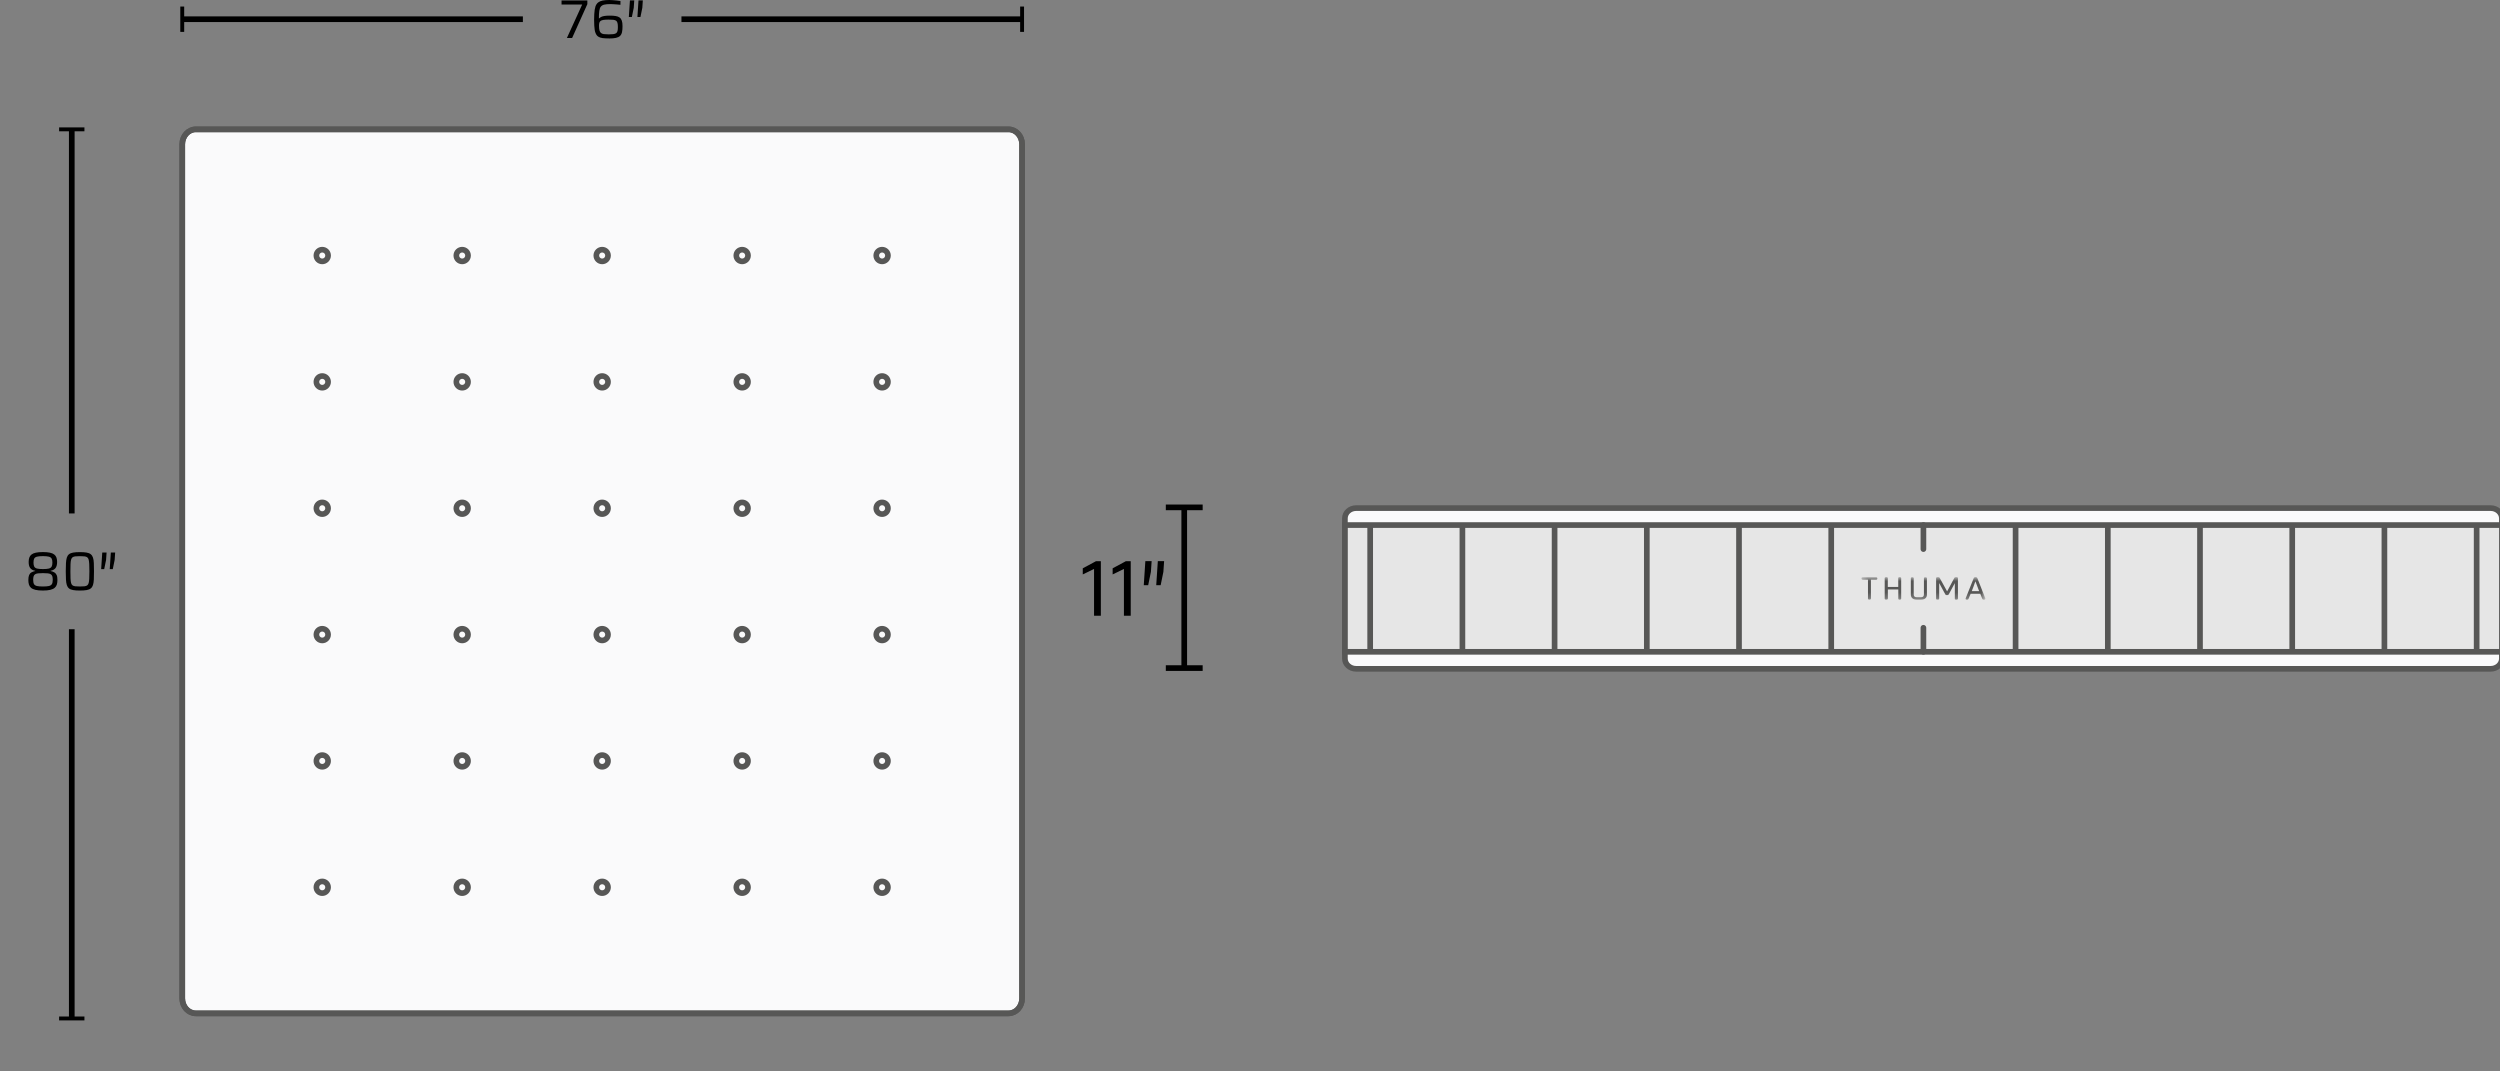 <svg width="441" height="189" viewBox="0 0 441 189" fill="none" xmlns="http://www.w3.org/2000/svg">
<rect x="0" y="0" width="441" height="189" fill="#808080" stroke="none"/>
<g clip-path="url(#clip0_137_905)">
<path d="M99.999 6.705L102.695 0.805H99.057V0.083H103.609V0.729L100.921 6.705H99.999Z" fill="black"/>
<path d="M107.419 6.78C106.979 6.78 106.601 6.76 106.284 6.718C105.975 6.677 105.714 6.588 105.514 6.45C105.315 6.313 105.157 6.099 105.047 5.811C104.985 5.666 104.937 5.481 104.902 5.261C104.868 5.04 104.847 4.786 104.827 4.483C104.813 4.188 104.799 3.844 104.799 3.459C104.799 3.108 104.806 2.785 104.827 2.496C104.847 2.207 104.868 1.953 104.902 1.726C104.937 1.499 104.985 1.3 105.04 1.128C105.15 0.825 105.308 0.598 105.514 0.433C105.721 0.275 105.982 0.158 106.305 0.096C106.628 0.034 107.02 0 107.481 0C107.646 0 107.845 0.007 108.065 0.028C108.285 0.041 108.519 0.062 108.76 0.089C109.001 0.117 109.228 0.144 109.448 0.179V0.846C109.248 0.818 109.042 0.798 108.815 0.784C108.595 0.77 108.382 0.756 108.182 0.743C107.983 0.729 107.804 0.722 107.66 0.722C107.213 0.722 106.855 0.756 106.587 0.818C106.319 0.88 106.119 1.004 105.982 1.176C105.844 1.348 105.755 1.602 105.714 1.932C105.665 2.262 105.645 2.696 105.645 3.239H105.7C105.769 3.163 105.872 3.088 105.996 3.012C106.126 2.936 106.312 2.874 106.559 2.826C106.807 2.778 107.137 2.757 107.557 2.757C107.976 2.757 108.306 2.778 108.595 2.826C108.884 2.874 109.118 2.957 109.296 3.088C109.475 3.218 109.606 3.404 109.688 3.645C109.771 3.885 109.812 4.215 109.812 4.614C109.812 5.013 109.785 5.391 109.723 5.673C109.661 5.955 109.544 6.175 109.372 6.34C109.2 6.505 108.952 6.615 108.643 6.684C108.334 6.753 107.921 6.787 107.419 6.787V6.78ZM107.343 6.065C107.68 6.065 107.955 6.051 108.169 6.024C108.389 5.996 108.554 5.941 108.677 5.859C108.801 5.769 108.884 5.646 108.925 5.481C108.973 5.316 108.994 5.082 108.994 4.786C108.994 4.49 108.973 4.236 108.925 4.057C108.884 3.878 108.801 3.741 108.684 3.658C108.567 3.576 108.402 3.514 108.182 3.493C107.962 3.473 107.68 3.459 107.336 3.459C106.958 3.459 106.656 3.48 106.429 3.514C106.202 3.555 106.037 3.617 105.934 3.7C105.831 3.782 105.755 3.899 105.72 4.03C105.686 4.167 105.665 4.325 105.665 4.518C105.665 4.869 105.693 5.151 105.748 5.357C105.803 5.563 105.892 5.714 106.016 5.818C106.14 5.921 106.312 5.989 106.518 6.017C106.731 6.044 107 6.058 107.33 6.058L107.343 6.065Z" fill="black"/>
<path d="M110.926 3.005L111.119 0.076H111.882L111.792 1.382L111.462 2.998H110.926V3.005ZM112.439 3.005L112.631 0.076H113.395L113.305 1.382L112.975 2.998H112.439V3.005Z" fill="black"/>
<path d="M32.148 3.39H92.236" stroke="black" stroke-miterlimit="10"/>
<path d="M32.492 1.155H31.805V5.625H32.492V1.155Z" fill="black"/>
<path d="M120.209 3.39H180.296" stroke="black" stroke-miterlimit="10"/>
<path d="M180.64 1.155H179.953V5.625H180.64V1.155Z" fill="black"/>
<path d="M7.572 104.173C7.035 104.173 6.595 104.131 6.252 104.049C5.915 103.966 5.653 103.849 5.474 103.691C5.296 103.533 5.172 103.34 5.103 103.114C5.034 102.887 5 102.618 5 102.316C5 101.938 5.048 101.642 5.138 101.436C5.234 101.229 5.364 101.071 5.55 100.968C5.729 100.865 5.949 100.782 6.203 100.727V100.686C5.811 100.61 5.523 100.452 5.337 100.212C5.151 99.971 5.055 99.606 5.055 99.125C5.055 98.829 5.096 98.575 5.172 98.355C5.248 98.135 5.378 97.956 5.564 97.812C5.75 97.667 6.004 97.557 6.334 97.489C6.664 97.42 7.07 97.385 7.565 97.385C8.06 97.385 8.473 97.42 8.796 97.489C9.126 97.557 9.38 97.667 9.566 97.812C9.752 97.956 9.882 98.135 9.958 98.355C10.034 98.575 10.075 98.829 10.075 99.125C10.075 99.606 9.979 99.964 9.793 100.212C9.607 100.452 9.318 100.61 8.926 100.686V100.727C9.188 100.782 9.408 100.865 9.587 100.968C9.765 101.071 9.896 101.229 9.992 101.436C10.089 101.642 10.13 101.938 10.13 102.316C10.13 102.618 10.095 102.88 10.027 103.114C9.958 103.34 9.834 103.533 9.649 103.691C9.463 103.849 9.208 103.966 8.871 104.049C8.535 104.131 8.101 104.173 7.551 104.173H7.572ZM7.572 103.457C8.012 103.457 8.363 103.43 8.61 103.375C8.858 103.32 9.037 103.21 9.147 103.045C9.25 102.88 9.305 102.625 9.305 102.295C9.305 102.034 9.277 101.821 9.229 101.663C9.181 101.504 9.092 101.388 8.968 101.305C8.844 101.222 8.665 101.167 8.445 101.14C8.218 101.112 7.929 101.099 7.579 101.099C7.228 101.099 6.939 101.112 6.712 101.14C6.485 101.167 6.313 101.222 6.19 101.305C6.066 101.388 5.976 101.511 5.928 101.663C5.88 101.821 5.853 102.027 5.853 102.295C5.853 102.632 5.908 102.88 6.004 103.045C6.107 103.21 6.286 103.32 6.533 103.375C6.781 103.43 7.132 103.457 7.572 103.457ZM7.572 100.384C8.026 100.384 8.376 100.356 8.61 100.294C8.844 100.232 9.009 100.122 9.105 99.957C9.195 99.792 9.243 99.558 9.243 99.249C9.243 98.939 9.202 98.706 9.112 98.541C9.023 98.376 8.865 98.266 8.624 98.197C8.383 98.135 8.033 98.1 7.572 98.1C7.111 98.1 6.76 98.135 6.52 98.197C6.279 98.259 6.114 98.376 6.031 98.541C5.949 98.706 5.908 98.939 5.908 99.249C5.908 99.558 5.956 99.792 6.045 99.957C6.135 100.122 6.3 100.232 6.54 100.294C6.781 100.356 7.125 100.384 7.572 100.384Z" fill="black"/>
<path d="M14.091 104.173C13.609 104.173 13.21 104.145 12.901 104.09C12.592 104.035 12.344 103.939 12.172 103.794C11.993 103.65 11.87 103.457 11.787 103.203C11.705 102.948 11.656 102.625 11.636 102.233C11.615 101.841 11.601 101.353 11.601 100.782C11.601 100.212 11.615 99.73 11.636 99.332C11.656 98.939 11.711 98.616 11.787 98.362C11.87 98.107 11.993 97.908 12.172 97.77C12.351 97.626 12.592 97.53 12.901 97.475C13.21 97.42 13.609 97.392 14.091 97.392C14.572 97.392 14.971 97.42 15.28 97.475C15.59 97.53 15.837 97.626 16.009 97.77C16.188 97.915 16.319 98.107 16.401 98.362C16.484 98.616 16.539 98.939 16.552 99.332C16.573 99.723 16.58 100.212 16.58 100.782C16.58 101.353 16.573 101.835 16.552 102.233C16.532 102.625 16.484 102.948 16.401 103.203C16.319 103.457 16.188 103.657 16.009 103.794C15.831 103.939 15.59 104.035 15.28 104.09C14.971 104.145 14.572 104.173 14.091 104.173ZM14.091 103.457C14.421 103.457 14.682 103.444 14.888 103.423C15.095 103.402 15.253 103.347 15.377 103.265C15.494 103.182 15.583 103.045 15.638 102.852C15.693 102.66 15.727 102.398 15.741 102.061C15.755 101.724 15.769 101.298 15.769 100.782C15.769 100.267 15.762 99.833 15.741 99.503C15.72 99.173 15.693 98.905 15.638 98.713C15.583 98.52 15.494 98.382 15.377 98.3C15.26 98.218 15.095 98.162 14.888 98.142C14.682 98.121 14.414 98.107 14.091 98.107C13.768 98.107 13.513 98.121 13.3 98.142C13.087 98.162 12.922 98.218 12.805 98.3C12.688 98.382 12.598 98.52 12.543 98.713C12.489 98.905 12.454 99.166 12.44 99.503C12.427 99.84 12.42 100.267 12.42 100.782C12.42 101.298 12.42 101.731 12.44 102.061C12.461 102.392 12.489 102.66 12.543 102.852C12.598 103.045 12.688 103.182 12.805 103.265C12.922 103.347 13.087 103.402 13.293 103.423C13.499 103.444 13.768 103.457 14.091 103.457Z" fill="black"/>
<path d="M17.845 100.397L18.038 97.468H18.801L18.712 98.774L18.382 100.39H17.845V100.397ZM19.358 100.397L19.551 97.468H20.314L20.225 98.774L19.895 100.39H19.358V100.397Z" fill="black"/>
<path d="M12.661 22.816V90.571" stroke="black" stroke-miterlimit="10"/>
<path d="M14.895 22.473H10.426V23.16H14.895V22.473Z" fill="black"/>
<path d="M12.661 179.656V110.994" stroke="black" stroke-miterlimit="10"/>
<path d="M14.895 179.312H10.426V180H14.895V179.312Z" fill="black"/>
<path d="M177.903 22.816H34.542C33.221 22.816 32.148 23.999 32.148 25.457V176.115C32.148 177.573 33.221 178.755 34.542 178.755H177.903C179.224 178.755 180.296 177.573 180.296 176.115V25.457C180.296 23.999 179.224 22.816 177.903 22.816Z" fill="#FAFAFB" stroke="#575756" stroke-miterlimit="10"/>
<path d="M177.903 22.816H34.542C33.221 22.816 32.148 23.999 32.148 25.457V176.115C32.148 177.573 33.221 178.755 34.542 178.755H177.903C179.224 178.755 180.296 177.573 180.296 176.115V25.457C180.296 23.999 179.224 22.816 177.903 22.816Z" stroke="#575756" stroke-miterlimit="10"/>
<path d="M56.842 46.107C57.412 46.107 57.874 45.645 57.874 45.076C57.874 44.506 57.412 44.044 56.842 44.044C56.273 44.044 55.811 44.506 55.811 45.076C55.811 45.645 56.273 46.107 56.842 46.107Z" fill="#FAFAFB" stroke="#575756" stroke-miterlimit="10"/>
<path d="M81.529 46.107C82.099 46.107 82.56 45.645 82.56 45.076C82.56 44.506 82.099 44.044 81.529 44.044C80.959 44.044 80.497 44.506 80.497 45.076C80.497 45.645 80.959 46.107 81.529 46.107Z" fill="#FAFAFB" stroke="#575756" stroke-miterlimit="10"/>
<path d="M106.222 46.107C106.792 46.107 107.254 45.645 107.254 45.076C107.254 44.506 106.792 44.044 106.222 44.044C105.653 44.044 105.191 44.506 105.191 45.076C105.191 45.645 105.653 46.107 106.222 46.107Z" fill="#FAFAFB" stroke="#575756" stroke-miterlimit="10"/>
<path d="M130.916 46.107C131.486 46.107 131.948 45.645 131.948 45.076C131.948 44.506 131.486 44.044 130.916 44.044C130.346 44.044 129.885 44.506 129.885 45.076C129.885 45.645 130.346 46.107 130.916 46.107Z" fill="#FAFAFB" stroke="#575756" stroke-miterlimit="10"/>
<path d="M155.603 46.107C156.172 46.107 156.634 45.645 156.634 45.076C156.634 44.506 156.172 44.044 155.603 44.044C155.033 44.044 154.571 44.506 154.571 45.076C154.571 45.645 155.033 46.107 155.603 46.107Z" fill="#FAFAFB" stroke="#575756" stroke-miterlimit="10"/>
<path d="M56.842 68.394C57.412 68.394 57.874 67.932 57.874 67.362C57.874 66.793 57.412 66.331 56.842 66.331C56.273 66.331 55.811 66.793 55.811 67.362C55.811 67.932 56.273 68.394 56.842 68.394Z" fill="#FAFAFB" stroke="#575756" stroke-miterlimit="10"/>
<path d="M81.529 68.394C82.099 68.394 82.56 67.932 82.56 67.362C82.56 66.793 82.099 66.331 81.529 66.331C80.959 66.331 80.497 66.793 80.497 67.362C80.497 67.932 80.959 68.394 81.529 68.394Z" fill="#FAFAFB" stroke="#575756" stroke-miterlimit="10"/>
<path d="M106.222 68.394C106.792 68.394 107.254 67.932 107.254 67.362C107.254 66.793 106.792 66.331 106.222 66.331C105.653 66.331 105.191 66.793 105.191 67.362C105.191 67.932 105.653 68.394 106.222 68.394Z" fill="#FAFAFB" stroke="#575756" stroke-miterlimit="10"/>
<path d="M130.916 68.394C131.486 68.394 131.948 67.932 131.948 67.362C131.948 66.793 131.486 66.331 130.916 66.331C130.346 66.331 129.885 66.793 129.885 67.362C129.885 67.932 130.346 68.394 130.916 68.394Z" fill="#FAFAFB" stroke="#575756" stroke-miterlimit="10"/>
<path d="M155.603 68.394C156.172 68.394 156.634 67.932 156.634 67.362C156.634 66.793 156.172 66.331 155.603 66.331C155.033 66.331 154.571 66.793 154.571 67.362C154.571 67.932 155.033 68.394 155.603 68.394Z" fill="#FAFAFB" stroke="#575756" stroke-miterlimit="10"/>
<path d="M56.842 90.688C57.412 90.688 57.874 90.226 57.874 89.656C57.874 89.086 57.412 88.625 56.842 88.625C56.273 88.625 55.811 89.086 55.811 89.656C55.811 90.226 56.273 90.688 56.842 90.688Z" fill="#FAFAFB" stroke="#575756" stroke-miterlimit="10"/>
<path d="M81.529 90.688C82.099 90.688 82.56 90.226 82.56 89.656C82.56 89.086 82.099 88.625 81.529 88.625C80.959 88.625 80.497 89.086 80.497 89.656C80.497 90.226 80.959 90.688 81.529 90.688Z" fill="#FAFAFB" stroke="#575756" stroke-miterlimit="10"/>
<path d="M106.222 90.688C106.792 90.688 107.254 90.226 107.254 89.656C107.254 89.086 106.792 88.625 106.222 88.625C105.653 88.625 105.191 89.086 105.191 89.656C105.191 90.226 105.653 90.688 106.222 90.688Z" fill="#FAFAFB" stroke="#575756" stroke-miterlimit="10"/>
<path d="M130.916 90.688C131.486 90.688 131.948 90.226 131.948 89.656C131.948 89.086 131.486 88.625 130.916 88.625C130.346 88.625 129.885 89.086 129.885 89.656C129.885 90.226 130.346 90.688 130.916 90.688Z" fill="#FAFAFB" stroke="#575756" stroke-miterlimit="10"/>
<path d="M155.603 90.688C156.172 90.688 156.634 90.226 156.634 89.656C156.634 89.086 156.172 88.625 155.603 88.625C155.033 88.625 154.571 89.086 154.571 89.656C154.571 90.226 155.033 90.688 155.603 90.688Z" fill="#FAFAFB" stroke="#575756" stroke-miterlimit="10"/>
<path d="M56.842 112.974C57.412 112.974 57.874 112.513 57.874 111.943C57.874 111.373 57.412 110.911 56.842 110.911C56.273 110.911 55.811 111.373 55.811 111.943C55.811 112.513 56.273 112.974 56.842 112.974Z" fill="#FAFAFB" stroke="#575756" stroke-miterlimit="10"/>
<path d="M81.529 112.974C82.099 112.974 82.56 112.513 82.56 111.943C82.56 111.373 82.099 110.911 81.529 110.911C80.959 110.911 80.497 111.373 80.497 111.943C80.497 112.513 80.959 112.974 81.529 112.974Z" fill="#FAFAFB" stroke="#575756" stroke-miterlimit="10"/>
<path d="M106.222 112.974C106.792 112.974 107.254 112.513 107.254 111.943C107.254 111.373 106.792 110.911 106.222 110.911C105.653 110.911 105.191 111.373 105.191 111.943C105.191 112.513 105.653 112.974 106.222 112.974Z" fill="#FAFAFB" stroke="#575756" stroke-miterlimit="10"/>
<path d="M130.916 112.974C131.486 112.974 131.948 112.513 131.948 111.943C131.948 111.373 131.486 110.911 130.916 110.911C130.346 110.911 129.885 111.373 129.885 111.943C129.885 112.513 130.346 112.974 130.916 112.974Z" fill="#FAFAFB" stroke="#575756" stroke-miterlimit="10"/>
<path d="M155.603 112.974C156.172 112.974 156.634 112.513 156.634 111.943C156.634 111.373 156.172 110.911 155.603 110.911C155.033 110.911 154.571 111.373 154.571 111.943C154.571 112.513 155.033 112.974 155.603 112.974Z" fill="#FAFAFB" stroke="#575756" stroke-miterlimit="10"/>
<path d="M56.842 135.261C57.412 135.261 57.874 134.799 57.874 134.23C57.874 133.66 57.412 133.198 56.842 133.198C56.273 133.198 55.811 133.66 55.811 134.23C55.811 134.799 56.273 135.261 56.842 135.261Z" fill="#FAFAFB" stroke="#575756" stroke-miterlimit="10"/>
<path d="M81.529 135.261C82.099 135.261 82.56 134.799 82.56 134.23C82.56 133.66 82.099 133.198 81.529 133.198C80.959 133.198 80.497 133.66 80.497 134.23C80.497 134.799 80.959 135.261 81.529 135.261Z" fill="#FAFAFB" stroke="#575756" stroke-miterlimit="10"/>
<path d="M106.222 135.261C106.792 135.261 107.254 134.799 107.254 134.23C107.254 133.66 106.792 133.198 106.222 133.198C105.653 133.198 105.191 133.66 105.191 134.23C105.191 134.799 105.653 135.261 106.222 135.261Z" fill="#FAFAFB" stroke="#575756" stroke-miterlimit="10"/>
<path d="M130.916 135.261C131.486 135.261 131.948 134.799 131.948 134.23C131.948 133.66 131.486 133.198 130.916 133.198C130.346 133.198 129.885 133.66 129.885 134.23C129.885 134.799 130.346 135.261 130.916 135.261Z" fill="#FAFAFB" stroke="#575756" stroke-miterlimit="10"/>
<path d="M155.603 135.261C156.172 135.261 156.634 134.799 156.634 134.23C156.634 133.66 156.172 133.198 155.603 133.198C155.033 133.198 154.571 133.66 154.571 134.23C154.571 134.799 155.033 135.261 155.603 135.261Z" fill="#FAFAFB" stroke="#575756" stroke-miterlimit="10"/>
<path d="M56.842 157.548C57.412 157.548 57.874 157.086 57.874 156.517C57.874 155.947 57.412 155.485 56.842 155.485C56.273 155.485 55.811 155.947 55.811 156.517C55.811 157.086 56.273 157.548 56.842 157.548Z" fill="#FAFAFB" stroke="#575756" stroke-miterlimit="10"/>
<path d="M81.529 157.548C82.099 157.548 82.56 157.086 82.56 156.517C82.56 155.947 82.099 155.485 81.529 155.485C80.959 155.485 80.497 155.947 80.497 156.517C80.497 157.086 80.959 157.548 81.529 157.548Z" fill="#FAFAFB" stroke="#575756" stroke-miterlimit="10"/>
<path d="M106.222 157.548C106.792 157.548 107.254 157.086 107.254 156.517C107.254 155.947 106.792 155.485 106.222 155.485C105.653 155.485 105.191 155.947 105.191 156.517C105.191 157.086 105.653 157.548 106.222 157.548Z" fill="#FAFAFB" stroke="#575756" stroke-miterlimit="10"/>
<path d="M130.916 157.548C131.486 157.548 131.948 157.086 131.948 156.517C131.948 155.947 131.486 155.485 130.916 155.485C130.346 155.485 129.885 155.947 129.885 156.517C129.885 157.086 130.346 157.548 130.916 157.548Z" fill="#FAFAFB" stroke="#575756" stroke-miterlimit="10"/>
<path d="M155.603 157.548C156.172 157.548 156.634 157.086 156.634 156.517C156.634 155.947 156.172 155.485 155.603 155.485C155.033 155.485 154.571 155.947 154.571 156.517C154.571 157.086 155.033 157.548 155.603 157.548Z" fill="#FAFAFB" stroke="#575756" stroke-miterlimit="10"/>
<path d="M439.35 89.63H239.22C238.12 89.63 237.24 90.44 237.24 91.43V116.18C237.24 117.17 238.13 117.98 239.22 117.98H439.35C440.45 117.98 441.33 117.17 441.33 116.18V91.43C441.33 90.44 440.44 89.63 439.35 89.63Z" fill="#FAFAFB" stroke="#575756" stroke-miterlimit="10"/>
<path d="M441.34 92.62H237.25V114.98H441.34V92.62Z" fill="#E6E6E6" stroke="#575756" stroke-miterlimit="10"/>
<mask id="mask0_137_905" style="mask-type:luminance" maskUnits="userSpaceOnUse" x="328" y="101" width="23" height="5">
<path d="M350.22 101.81H328.37V105.78H350.22V101.81Z" fill="white"/>
</mask>
<g mask="url(#mask0_137_905)">
<path d="M330.95 102.25H330.03V105.61C330.03 105.61 330.01 105.68 329.97 105.72C329.93 105.76 329.88 105.78 329.8 105.78H329.73C329.66 105.78 329.6 105.76 329.56 105.72C329.52 105.68 329.51 105.64 329.51 105.61V102.25H328.59C328.59 102.25 328.5 102.24 328.45 102.21C328.4 102.18 328.37 102.14 328.37 102.07V101.99C328.37 101.93 328.39 101.89 328.44 101.86C328.48 101.83 328.54 101.82 328.59 101.82H330.95C331.02 101.82 331.08 101.84 331.11 101.87C331.14 101.91 331.16 101.95 331.16 101.99V102.07C331.16 102.12 331.14 102.17 331.11 102.2C331.07 102.23 331.02 102.25 330.96 102.25" fill="#575756"/>
<path d="M335.17 105.79H335.08C335.01 105.79 334.96 105.77 334.92 105.74C334.88 105.71 334.86 105.66 334.86 105.61V103.98H333.02V105.61C333.02 105.61 333 105.68 332.96 105.72C332.92 105.76 332.87 105.78 332.79 105.78H332.69C332.62 105.78 332.56 105.76 332.52 105.73C332.48 105.7 332.46 105.65 332.46 105.6V101.99C332.46 101.94 332.48 101.89 332.52 101.86C332.56 101.82 332.61 101.81 332.69 101.81H332.79C332.88 101.81 332.94 101.83 332.97 101.87C333 101.91 333.01 101.95 333.01 101.99V103.53H334.85V101.99C334.85 101.94 334.87 101.89 334.9 101.86C334.93 101.82 334.99 101.81 335.07 101.81H335.16C335.24 101.81 335.3 101.83 335.33 101.87C335.36 101.91 335.37 101.95 335.37 101.99V105.6C335.37 105.6 335.35 105.68 335.32 105.72C335.29 105.76 335.23 105.78 335.16 105.78" fill="#575756"/>
<path d="M338.87 105.79H338.12C337.79 105.79 337.54 105.71 337.35 105.55C337.17 105.39 337.07 105.16 337.07 104.87V102.01C337.07 102.01 337.08 101.94 337.11 101.89C337.14 101.84 337.2 101.82 337.29 101.82H337.36C337.45 101.82 337.51 101.84 337.54 101.89C337.57 101.94 337.58 101.98 337.58 102.01V104.86C337.58 105.19 337.76 105.36 338.11 105.36H338.86C339.2 105.36 339.38 105.19 339.38 104.86V102.01C339.38 101.96 339.4 101.91 339.43 101.88C339.47 101.84 339.52 101.83 339.6 101.83H339.7C339.77 101.83 339.83 101.85 339.86 101.88C339.89 101.92 339.91 101.96 339.91 102V104.87C339.91 105.17 339.82 105.39 339.63 105.55C339.45 105.71 339.19 105.79 338.86 105.79" fill="#575756"/>
<path d="M345.15 105.79H345.05C344.9 105.79 344.83 105.73 344.83 105.61V102.87L343.75 104.86C343.71 104.94 343.63 104.98 343.5 104.98H343.39C343.27 104.98 343.19 104.94 343.16 104.86L342.07 102.85V105.6C342.07 105.6 342.05 105.68 342.02 105.72C341.99 105.76 341.93 105.78 341.86 105.78H341.76C341.6 105.78 341.53 105.72 341.53 105.6V101.99C341.53 101.94 341.55 101.89 341.59 101.86C341.63 101.82 341.69 101.81 341.77 101.81H341.95C342.06 101.81 342.12 101.85 342.15 101.92L343.47 104.32L344.76 101.92C344.79 101.85 344.86 101.81 344.97 101.81H345.17C345.25 101.81 345.31 101.83 345.34 101.87C345.37 101.91 345.38 101.95 345.38 101.99V105.6C345.38 105.6 345.36 105.68 345.33 105.72C345.3 105.76 345.24 105.78 345.17 105.78" fill="#575756"/>
<path d="M348.46 102.54C348.35 102.85 348.24 103.17 348.12 103.49C348 103.81 347.9 104.07 347.82 104.28H349.12L348.46 102.54ZM350.01 105.79H349.9C349.83 105.79 349.78 105.77 349.75 105.74C349.72 105.7 349.69 105.67 349.68 105.63L349.32 104.75H347.62L347.24 105.65C347.24 105.65 347.2 105.72 347.16 105.75C347.12 105.78 347.08 105.79 347.02 105.79H346.93C346.85 105.79 346.79 105.76 346.76 105.71C346.73 105.66 346.72 105.61 346.74 105.56L348.17 101.97C348.17 101.97 348.2 101.94 348.21 101.92C348.21 101.9 348.23 101.88 348.25 101.87C348.28 101.83 348.33 101.81 348.4 101.81H348.56C348.67 101.81 348.75 101.86 348.79 101.96L350.22 105.56C350.22 105.56 350.22 105.66 350.2 105.71C350.17 105.76 350.11 105.79 350.03 105.79" fill="#575756"/>
</g>
<path d="M208.9 89.5V117.85" stroke="black" stroke-miterlimit="10"/>
<path d="M212.15 89H205.65V90H212.15V89Z" fill="black"/>
<path d="M212.15 117.35H205.65V118.35H212.15V117.35Z" fill="black"/>
<path d="M192.99 108.62V100.36L191 101.33V100.25L193.34 98.99H194.19V108.62H192.99Z" fill="black"/>
<path d="M198.26 108.62V100.36L196.27 101.33V100.25L198.61 98.99H199.46V108.62H198.26Z" fill="black"/>
<path d="M201.76 103.24L202.04 98.98H203.15L203.02 100.88L202.54 103.23H201.76V103.24ZM203.96 103.24L204.24 98.98H205.35L205.22 100.88L204.74 103.23H203.96V103.24Z" fill="black"/>
<path d="M290.5 92.62V114.98" stroke="#575756" stroke-miterlimit="10"/>
<path d="M323.03 92.62V114.98" stroke="#575756" stroke-miterlimit="10"/>
<path d="M355.55 92.62V114.98" stroke="#575756" stroke-miterlimit="10"/>
<path d="M388.08 92.62V114.98" stroke="#575756" stroke-miterlimit="10"/>
<path d="M274.23 92.62V114.98" stroke="#575756" stroke-miterlimit="10"/>
<path d="M241.7 92.62V114.98" stroke="#575756" stroke-miterlimit="10"/>
<path d="M306.76 92.62V114.98" stroke="#575756" stroke-miterlimit="10"/>
<path d="M371.82 92.62V114.98" stroke="#575756" stroke-miterlimit="10"/>
<path d="M420.61 92.62V114.98" stroke="#575756" stroke-miterlimit="10"/>
<path d="M404.35 92.62V114.98" stroke="#575756" stroke-miterlimit="10"/>
<path d="M257.97 92.62V114.98" stroke="#575756" stroke-miterlimit="10"/>
<path d="M436.88 92.62V114.98" stroke="#575756" stroke-miterlimit="10"/>
<path d="M339.29 92.62V96.86" stroke="#575756" stroke-miterlimit="10" stroke-linecap="round"/>
<path d="M339.29 110.74V114.98" stroke="#575756" stroke-miterlimit="10" stroke-linecap="round"/>
</g>
<defs>
<clipPath id="clip0_137_905">
<rect width="441" height="189" fill="white"/>
</clipPath>
</defs>
</svg>
